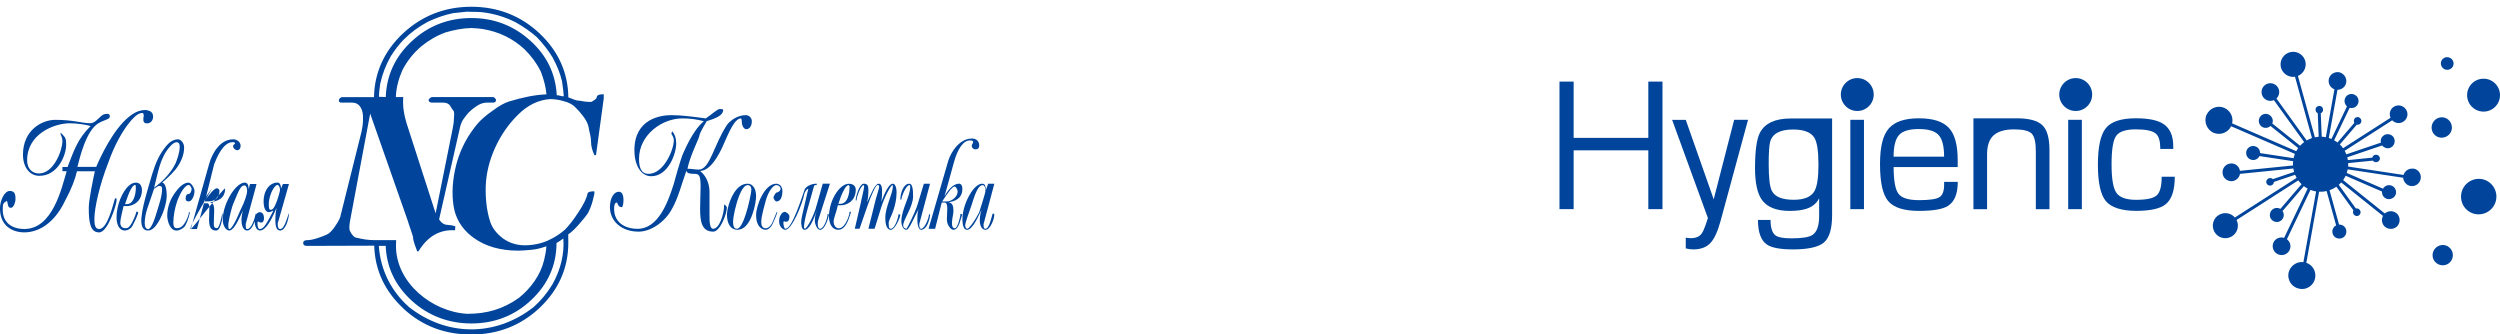 <?xml version="1.0" encoding="UTF-8"?> <svg xmlns="http://www.w3.org/2000/svg" id="_Слой_1" version="1.1" viewBox="0 0 819.26 109.6"><defs><style> .st0 { fill-rule: evenodd; } .st0, .st1 { fill: #00459b; } </style></defs><g><path class="st1" d="M515.69,45.19h24.47v-18.44h4.64v41.79h-4.64v-19.28h-24.47v19.28h-4.64V26.75h4.64s0,18.44,0,18.44Z"></path><path class="st1" d="M568.32,39.26h4.52l-9,33.15c-.97,3.57-2.12,6.01-3.44,7.34-1.33,1.32-3.14,1.98-5.45,1.98-.93,0-1.77-.11-2.52-.33v-3.52c.56.11,1.12.17,1.67.17,1.67,0,2.88-.53,3.61-1.61.73-1.07,1.67-3.7,2.82-7.89l-.77,3.1-11.8-32.38h4.47l9.16,26.04,6.7-26.04h.01Z"></path><path class="st1" d="M600.39,38.82v31.66c0,4.47-.9,7.47-2.68,8.98-1.79,1.51-5.16,2.27-10.12,2.27-4.21,0-7.07-.54-8.6-1.62-1.93-1.34-2.9-4.02-2.9-8.04h4.13c0,2.53.52,4.21,1.56,5.03.86.67,2.61,1.01,5.25,1.01,3.5,0,5.81-.37,6.93-1.12,1.45-.97,2.18-3.01,2.18-6.12v-5.89c-.82,1.64-2.18,2.78-4.08,3.41-1.45.48-3.3.73-5.53.73-4.47,0-7.56-1.27-9.27-3.8-1.41-2.09-2.13-5.49-2.13-10.23,0-5.7.54-9.57,1.62-11.62,1.64-3.09,4.99-4.64,10.06-4.64h13.58ZM595.91,53.84c0-4.35-.45-7.26-1.34-8.72-1.13-1.78-3.44-2.68-6.95-2.68-4.38,0-6.89,1.4-7.57,4.19-.3,1.23-.44,3.64-.44,7.21,0,4.55.36,7.47,1.07,8.78,1.01,1.9,3.38,2.85,7.12,2.85,3.44,0,5.69-.93,6.78-2.79.9-1.53,1.34-4.47,1.34-8.83h0Z"></path><rect class="st1" x="606.36" y="39.26" width="4.47" height="29.28"></rect><path class="st1" d="M641.56,54.74h-21.01c0,4.44.53,7.35,1.58,8.75,1.05,1.4,3.3,2.1,6.75,2.1s5.67-.33,6.69-.98c1.02-.65,1.53-2,1.53-4.05v-.95h4.47c0,3.91-1.08,6.54-3.24,7.88-1.71,1.08-4.87,1.62-9.44,1.62-4.92,0-8.28-1.06-10.09-3.18s-2.71-6.15-2.71-12.07.97-9.59,2.9-11.79,5.21-3.3,9.83-3.3,7.81,1.02,9.77,3.07c1.98,2.05,2.96,5.61,2.96,10.67v2.24h0ZM637.09,51.33c0-3.39-.59-5.75-1.78-7.06-1.18-1.33-3.36-1.98-6.52-1.98s-5.32.66-6.49,1.98-1.76,3.68-1.76,7.06h16.54Z"></path><path class="st1" d="M651.17,50.61v17.94h-4.47v-29.78h14.14s-2.3,0,.05,0c3.98,0,6.77.73,8.35,2.21,1.58,1.47,2.38,4.2,2.38,8.18v19.39h-4.47v-18.94c0-2.94-.44-4.88-1.34-5.81-.9-.93-2.83-1.4-5.81-1.4s-5.15.64-6.62,1.9c-1.47,1.27-2.21,3.37-2.21,6.32h0Z"></path><rect class="st1" x="677.76" y="39.26" width="4.47" height="29.28"></rect><path class="st1" d="M708.38,57.92h4.3c0,4.4-.98,7.4-2.96,9-1.79,1.45-5.01,2.18-9.66,2.18s-8.19-1.06-9.95-3.18-2.62-6.11-2.62-11.96.87-9.8,2.6-11.96c1.73-2.16,5.02-3.24,9.86-3.24,4.06,0,7.02.6,8.88,1.78,2.24,1.41,3.35,3.86,3.35,7.32v.95h-4.24c0-2.46-.47-4.12-1.4-4.97-1.08-.97-3.29-1.45-6.61-1.45s-5.44.71-6.45,2.13c-1.01,1.41-1.51,4.52-1.51,9.33s.53,7.85,1.6,9.36,3.22,2.27,6.47,2.27c3.44,0,5.69-.5,6.75-1.48,1.07-.98,1.6-3.01,1.6-6.06h-.01Z"></path><path class="st0" d="M614.03,30.98c0,2.98-2.41,5.39-5.39,5.39s-5.39-2.41-5.39-5.39,2.41-5.39,5.39-5.39,5.39,2.41,5.39,5.39Z"></path><path class="st0" d="M685.61,30.98c0,2.98-2.41,5.39-5.39,5.39s-5.39-2.41-5.39-5.39,2.41-5.39,5.39-5.39,5.39,2.41,5.39,5.39Z"></path><g><path class="st1" d="M802,80.64c-1.62-.84-3.63-.15-4.47,1.48-.84,1.62-.2,3.61,1.42,4.44,1.67.86,3.66.22,4.49-1.4.84-1.62.22-3.66-1.45-4.52h0Z"></path><path class="st1" d="M814.92,59.23c-2.83-1.45-6.34-.28-7.79,2.55s-.36,6.37,2.47,7.82c2.88,1.48,6.39.3,7.84-2.52,1.45-2.83.36-6.37-2.52-7.84h0Z"></path><path class="st1" d="M798.62,44.76c1.62.84,3.68.17,4.52-1.45s.17-3.68-1.45-4.52-3.63-.15-4.47,1.48c-.84,1.62-.22,3.66,1.4,4.49h0Z"></path><path class="st1" d="M802.93,18.99c-1.04-.54-2.29-.19-2.83.87-.51.99-.1,2.27.94,2.8.99.51,2.27.1,2.78-.89.54-1.04.1-2.27-.89-2.78h0Z"></path><path class="st1" d="M790.89,55.29c-1.42-.23-2.81.65-3.24,2.04l-18.15-2.75c.03-.38.03-.76.01-1.13l8.09-.81c.24.33.65.54,1.1.51.68-.04,1.24-.61,1.2-1.3-.04-.68-.64-1.19-1.33-1.15-.55,0-1.03.4-1.16.96l-8,.81c-.05-.31-.12-.62-.2-.93l11.44-3.88c.55.73,1.51,1.11,2.44.85,1.23-.39,1.9-1.64,1.58-2.9-.33-1.21-1.64-1.9-2.84-1.56-1.18.37-1.88,1.51-1.59,2.69l-11.34,3.84c-.16-.4-.33-.79-.54-1.16l15.57-9.99c.98,1.01,2.58,1.22,3.75.37,1.33-.9,1.66-2.72.73-3.99-.9-1.33-2.72-1.66-4.04-.76-1.16.79-1.53,2.3-.98,3.55l-15.55,9.97c-.31-.44-.67-.85-1.06-1.24l5.56-6.48c.42.08.87-.04,1.18-.37.48-.55.41-1.31-.09-1.76-.47-.5-1.28-.46-1.74.04-.39.44-.41,1.03-.16,1.51l-5.52,6.43c-.34-.27-.71-.5-1.1-.73l5.08-10.64c1,.27,2.12-.14,2.64-1.13.61-1.15.2-2.5-.89-3.09-1.12-.66-2.56-.23-3.14.87-.53,1-.29,2.15.52,2.87l-5.09,10.68c-.29-.13-.58-.23-.87-.32l2.84-15.78c.85,0,1.7-.37,2.29-1.08.98-1.27.78-3.07-.53-4.1-1.22-1.01-3.04-.73-4.05.49-.98,1.27-.75,3.12.52,4.1.24.19.51.32.78.41l-2.82,15.71c-.45-.09-.9-.13-1.35-.16l-.31-7.69c.45-.17.76-.61.74-1.12.05-.71-.5-1.28-1.19-1.25-.71-.05-1.28.5-1.25,1.19-.04.53.27.98.71,1.17l.31,7.72c-.42.03-.84.08-1.25.17l-5.56-20.1c1.73-.73,2.81-2.56,2.5-4.52-.4-2.21-2.52-3.73-4.73-3.33-2.27.37-3.78,2.49-3.41,4.75.4,2.18,2.46,3.69,4.69,3.37l5.55,20.08c-.6.2-1.18.47-1.73.78l-9.91-13.74c1.07-1.01,1.26-2.72.25-3.95-.84-1.03-2.35-1.36-3.53-.76-1.56.8-2.07,2.71-1.15,4.15.78,1.22,2.31,1.66,3.6,1.1l9.91,13.74c-.47.36-.92.76-1.33,1.2l-9.11-7.29c.37-.9.11-1.98-.69-2.61-.96-.83-2.41-.71-3.18.28-.83.96-.71,2.41.25,3.24.89.76,2.2.67,3.04-.1l9.06,7.25c-.23.32-.44.65-.64,1.01l-21-9.11c.47-2.04-.56-4.19-2.54-5.07-2.21-.98-4.87.04-5.87,2.33-.99,2.27.24,5.09,2.58,5.92,2.14.76,4.53-.21,5.5-2.24l20.9,9.06c-.19.46-.33.93-.43,1.41l-10.97-1.67c0-1.05-.67-2.01-1.73-2.25-1.22-.34-2.47.45-2.78,1.63-.29,1.25.42,2.52,1.68,2.81,1.07.3,2.15-.27,2.62-1.21l11.03,1.67c-.05.47-.07.94-.04,1.41l-17.39,1.75c-.22-1.42-1.45-2.5-2.95-2.41-1.56.06-2.83,1.39-2.75,3.02.04,1.61,1.39,2.83,3,2.8,1.37-.1,2.5-1.11,2.71-2.41l17.48-1.76c.06.39.14.76.25,1.13l-6.95,2.35c-.3-.3-.75-.42-1.19-.3-.66.14-1.12.83-.93,1.51.14.66.86,1.07,1.54.87.54-.12.9-.62.94-1.16l6.92-2.34c.15.35.31.69.5,1.02l-20.22,12.97c-1.24-1.42-3.35-1.86-5.08-.93-1.98,1.03-2.75,3.55-1.67,5.56,1.03,1.98,3.55,2.75,5.56,1.67,1.97-1.02,2.73-3.5,1.74-5.48l20.21-12.97c.33.44.68.86,1.09,1.24l-6.95,8.1c-1-.6-2.38-.36-3.1.77-.47.76-.49,1.76.01,2.49.79,1.15,2.38,1.38,3.4.49.9-.78,1.07-2.1.4-3.05l6.99-8.15c.39.29.8.56,1.24.79l-7.71,16.15c-1.18-.36-2.51.04-3.27,1.11-.89,1.34-.5,3.15.84,4.04,1.28.87,3.12.56,4.01-.78.87-1.3.57-3.01-.67-3.92l7.72-16.17c.61.24,1.23.41,1.85.51l-4.16,23.16c-2.21-.27-4.34,1.23-4.86,3.44-.5,2.39,1,4.75,3.44,5.27,2.36.56,4.75-1,5.25-3.39.46-2.21-.78-4.39-2.87-5.1l4.18-23.29c.84.04,1.67-.02,2.47-.21l3.11,11.23c-.76.39-1.27,1.19-1.23,2.12.01,1.27,1.08,2.27,2.37,2.21,1.27-.01,2.27-1.08,2.21-2.37-.01-1.27-1.08-2.27-2.37-2.21h-.02l-3.12-11.26c.79-.27,1.56-.66,2.25-1.14l5.58,7.73c-.18.35-.19.78-.01,1.15.3.62,1.03.9,1.65.6s.9-1.03.56-1.68c-.26-.54-.85-.82-1.41-.69l-5.58-7.73c.28-.24.54-.51.79-.79l13.69,10.97c-.55,1.07-.43,2.38.39,3.32,1.12,1.17,2.93,1.24,4.13.2,1.17-1.12,1.24-2.93.2-4.13-1.12-1.17-2.93-1.24-4.13-.2h0l-13.66-10.94c.24-.34.47-.7.67-1.09.05-.1.1-.21.15-.33l11.93,5.18c-.09.9.39,1.82,1.27,2.26,1.1.56,2.48.07,3.09-1.01.58-1.16.1-2.53-1.01-3.09-1.12-.56-2.41-.17-3.02.9l-11.89-5.15c.13-.39.24-.78.32-1.18l18.17,2.75c.1,1.31,1.09,2.49,2.41,2.7,1.59.27,3.06-.8,3.34-2.39.27-1.59-.8-3.06-2.39-3.33h.01Z"></path></g><path class="st0" d="M819.26,31.18c0,2.98-2.41,5.39-5.39,5.39s-5.39-2.41-5.39-5.39,2.41-5.39,5.39-5.39,5.39,2.41,5.39,5.39Z"></path></g><path class="st0" d="M154.45,106c-7.33,0-14.03-2.47-19.46-7.41-5.45-4.96-8.32-10.98-8.59-18.02h-2.23v.36c.6,7.67,4.09,14.62,9.91,19.73,12.15,9.52,28.11,9.88,40.75,0,2.36-2.07,4.47-4.6,6.25-7.55,2.72-4.95,3.89-9.98,3.53-14.96-.81.61-1.58,1.13-2.24,1.49,0,7.19-2.78,13.48-8.19,18.59-5.44,5.18-12.09,7.77-19.73,7.77M154.45,77.34c.27.22.55.43.84.65,3.79,2.72,8.66,4.15,14.58,4.15,1.1,0,2.53-.13,4.05-.26,1.55-.1,3.27-.52,5.14-1.17-.13,1.65-.41,3.18-.77,4.6-1.19,4.87-4.35,9.15-8.2,12.28-5.27,3.73-10.55,5.25-16.94,5.25-11.55-.62-23.39-10.16-23.39-22.26l.06-1.88h-6.96c-1.97,0-4.02-.28-5.89-.77-.78,0-1.61-.81-2.36-2.37-.2-.78-.13-1.81.09-3.11l6.61-35.21,12.37,35.25c.09.42.45,1.42.94,2.84.45,1.42.74,2.23.74,2.37,0,.71.26,1.58.55,2.46.29.84.59,1.61.81,2.2h.42c2.96-4.89,6.97-7.22,11.99-6.89l.07-1.33c-.71-.23-1.59-.38-2.53-.45-1.06,0-2.01-.58-2.78-1.78l6.67-29.35c.3-1.59.78-2.85,1.36-3.59.55-.78,1.14-1.49,1.59-2.02.23-.22.55-.51.94-.87.42-.35.94-.77,1.56-1.19,1.16-.84,2.35-1.26,3.52-1.26h2.08c.58,0,.94-.29.94-.88,0-.23-.29-.58-.81-.94h-20.28c-.64.35-1,.71-1,.94,0,.58.42.88,1.13.88h3.67c1,0,1.78.35,2.21.97.32.58.8,1.3,1.29,1.94.1.52.1,1.17.03,1.76-.03.61-.09,1.06-.09,1.35,0,.62-.2,1.62-.43,2.85l-5.51,27.41-9.49-29.41c-.35-1.2-.72-2.53-.93-4.02-.27-1.49-.29-3.08-.2-4.66h-2.42c.12-3.08.91-6.03,2.14-8.81,1.49-2.94,3.6-5.61,6.22-7.84,2.35-1.91,5.01-3.5,7.97-4.56,2.75-.81,5.57-1.36,8.42-1.43h.03c1.59.07,2.89.2,3.69.33,5.31.88,9.92,3.11,13.73,6.67,2.14,2.11,3.99,4.6,5.32,7.32.97,2.46,1.62,5.02,1.84,7.42-3.66.13-7.8.97-12.34,2.36-1.35.42-3.2,1.42-5.27,2.98-2.14,1.46-3.92,3.01-5.09,4.41-.68.84-1.33,1.68-1.91,2.53-2.3,3.3-3.95,6.94-4.96,10.79-1.23,4.83-1.52,9.4-.87,13.51.58,3.92,2.56,7.26,5.83,9.88M132.33,101.21c-6.16-5.67-9.47-12.6-9.69-20.7l-22.15.07c-.72,0-1.14-.36-1.14-.94s.42-.94,1.23-.94c.98,0,2.07-.22,3.37-.64,1.3-.42,2.43-.84,3.15-1.2.84-.36,1.78-1.3,2.72-2.72.93-1.39,1.58-2.53,1.71-3.17l6.96-27.89c.51-2.46.65-4.6.29-6.38-.49-2.01-1.64-3.07-3.37-3.07h-3.6c-.48,0-.77-.29-.77-.81,0-.29.29-.65.9-1h10.62c.16-8.16,3.43-15.2,9.56-20.93,6.19-5.76,13.71-8.68,22.32-8.68h.03c8.64,0,16.13,2.92,22.29,8.68,6.19,5.8,9.39,12.89,9.49,21.02.62.19,1.2.43,1.78.69.58.22,1.23.39,1.84.39.17,0,.75.13,1.59.26.82.1,1.59.15,2.14.15.23,0,.65-.22,1.11-.58.55-.36.84-.72.84-.94,0-.65.77-1,2.3-1v1.36l-2.53,18.53-.49.13c-.71-1.49-1.14-2.94-1.14-4.38,0-.78-.1-1.71-.35-2.66-.23-.94-.4-1.78-.46-2.23-.2-1.07-.84-2.33-1.78-3.56-.94-1.23-1.88-2.29-2.72-3.07-.81-.81-2.08-1.46-3.72-1.88-1.65-.49-3.17-.65-4.37-.65-3.76.23-7.32,1.95-10.43,5.02-3.21,3.14-5.73,6.8-7.61,10.92-1.88,4.14-2.95,8.45-3.08,12.7-.1,4.28.36,8.16,1.49,11.59.65,2.01,2.07,3.82,4.11,5.38,2.11,1.53,4.54,2.3,7.19,2.3s5.32-.55,7.59-1.56c2.3-1.03,4.18-2.3,5.6-3.59,1.23-1.23,2.78-3.18,4.44-5.74,1.68-2.52,2.69-4.6,2.95-6.08,0-.23.35-.52,1.06-.65.69-.1,1.11-.1,1.17,0,.13.25-.07,1.26-.49,2.85-.39,1.58-1,3.07-1.69,4.37-.61.87-1.62,2.13-2.92,3.59-1.29,1.49-2.52,2.6-3.46,3.24,0,.9.03,1.79.03,2.69,0,8.26-3.11,15.39-9.33,21.31-6.19,5.87-13.77,8.81-22.45,8.81s-15.98-2.77-22.15-8.39M154.45,3.87c-.49-.04-.97-.04-1.51-.04-1.44.13-2.95.29-4.48.48-2.84.58-5.63,1.59-8.23,2.82-2.94,1.55-5.6,3.5-7.96,5.87-1.55,1.58-2.95,3.43-4.21,5.44-1.58,2.75-2.76,5.83-3.47,9.04-.26,1.82-.42,3.31-.42,4.24h.07l2.17.07c.27-7.09,3.08-13.25,8.52-18.27,5.41-5.06,11.99-7.61,19.53-7.61h.03c7.42,0,13.84,2.49,19.27,7.39,5.45,4.89,8.33,10.91,8.69,17.91.29,0,.71.03,1.07.16.35.13.81.19,1.23.19-.07-1.33-.29-3-.58-4.98-.59-2.53-1.66-5.12-3.08-7.75-1.35-2.24-3.13-4.53-5.18-6.67-1.98-1.75-4.34-3.4-7-4.89-3.53-1.78-7.29-2.89-11.32-3.31-.77-.03-1.84-.09-3.13-.09M42.34,66.75c1.91-.81,2.17-4.12,2.17-5.06,0-.16,0-1.1-.15-1.1-.74,0-1.43,1.2-2.01,2.53-.65,1.52-1.14,3.24-1.39,3.79.47,0,.92.01,1.39-.15M42.34,60.76c.71-.58,1.42-.91,2.17-.91,1.1,0,1.71.67,1.92,1.65.13.53.1,1.31,0,1.85-.43,2.65-2.4,3.82-4.09,4.11-.59.12-1.25.07-1.85.07-.45,2.01-1.07,4.31-1.07,5.41,0,1.23.62,1.84,1.69,1.84.46,0,.84-.09,1.23-.49.29-.29.59-.71.94-1.36.29-.62,1.23-2.46,1.37-3.4,0-.46.77,0,.61.32-.45,1.36-1.08,2.75-1.84,4.14-.24.45-.63.85-1.08,1.13-.43.26-.94.42-1.39.42-2.02,0-2.76-2.17-2.76-4.34,0-3.98,1.88-8.51,4.14-10.45M48.26,36.16c.94.12,1.92.65,1.92,2.11,0,1.09-.77,2.16-1.92,2.16-1.17.02-1.3-.61-1.29-1.55.03-.47.13-.61.13-.91,0-.94-.28-.94-.61-.94h-.06c-1.53.1-3.26,2.19-4.09,3.21-2.27,2.82-4.89,7.42-6.94,13.28-2.75,7.05-4.47,14.6-4.47,18.3,0,1.55.16,3.24,1.56,3.24,2.75,0,4.6-8.17,5.08-9.69.48-.89.7-.37.62.45,0,1.07-2.79,10.34-5.7,10.34s-3.4-3.24-3.4-8.04c0-2.75,1.55-10.01,2-11.99h-5.87c-.61,2.6-1.68,5.54-3.99,9.85-3.55,7.38-8.77,10.17-13.23,10.17-4.02,0-8.01-2.18-8.01-7.88,0-2.46,1.4-5.7,3.24-5.7s1.85,1.56,1.85,2.79c0,.62-.49,2.75-1.56,2.75s-.9-1.52-1.23-2.3c-1.23.78-1.39.78-1.39,2.91,0,4.31,3.08,6.32,7.1,6.32,9.22,0,12.17-13.25,13.85-18.93h-1.39v-1.39h1.68c2.17-5.54,3.24-9.1,7.55-13.41-1.51-.46-4.47-.91-6.77-.91-5.24,0-14.03,3.53-14.03,12.14,0,2.95,1.89,4.31,3.86,4.31,4.93,0,7.71-7.67,7.71-10.63,0-.91-.3-1.52-.62-2.3-.13-.33.09-.43.32-.16,1.23,1.23,1.53,1.55,1.53,3.56,0,3.7-2.79,10.3-8.79,10.3-3.24,0-5.37-2.91-5.37-6.94,0-8,6.15-11.41,10.62-11.41,5.83,0,8.79,1.11,11.37,1.11.94,0,1.39-.49,1.55-.49,2.01-1.52,2.17-2.59,4.15-2.59.16,0,.78,0,.78.91s-1.85,1.06-3.69,2.16c-4.03,2.3-6.16,11.24-6.94,14.32h6.16c1.29-3.05,5.51-12.25,10.79-16.46,1.29-1.07,2.69-1.81,4.09-2.07.39-.06.77-.1,1.16-.1.19,0,.45,0,.68.03M48.26,75.53c1.6.21,2.8-1.44,3.53-2.6,1.62-2.53,2.85-6.35,2.85-8.94,0-1.84-.45-4.14-1.52-4.14.48-.42,1-.87,1.52-1.33,1.04-.94,2.04-1.98,2.96-3.08,1.57-2.07,2.74-4.44,2.74-7.16,0-1.39-1.06-2.62-2-2.62-1.49,0-2.76.9-3.7,1.98-1.12,1.33-2.08,2.77-2.85,4.34-1.59,3.32-2.49,7.08-3.53,10.59-.91,3.21-1.62,6.06-1.84,8.16-.24,1.66-.35,4.55,1.84,4.81M48.26,75.04c1.44.72,3.01-5.3,3.25-5.96.68-2.32,1.61-4.77,1.61-7.25,0-.3,0-.91-1.07-.91l-.26.12-1.29.78-2.24,6.57c-.47,1.41-.84,3.18-.84,4.67,0,1.23.35,1.85.84,1.98M51.79,60.5c-.39.35-.84.67-1.29,1.03l1.29-5.25c.63-2.46,1.4-4.76,2.85-6.9.61-.83,2.01-2.78,3.24-2.78,2.27,0,.1,5.91-.28,6.77-.65,1.4-1.59,2.89-2.96,4.4-.77.91-1.71,1.82-2.85,2.72M57.88,74.78c.94,0,1.7-.32,2.46-1.39.78-1.07,1.56-2.91,1.56-3.85,0-.3.29,0,.29.32-.29,1.36-.91,3.08-1.52,4.14-.48.78-1.85,1.56-2.79,1.56-2.28,0-3.08-3.33-3.08-4.95,0-2.8,1.1-5.57,2.8-7.78,1.29-1.78,2.81-2.98,4.14-2.98,1,0,2,1.88,2,2.75s-.26,1.76-.62,2.4c-.34.61-.77,1-1.23,1-.61,0-1.06-.16-1.06-.94,0-1.07.45-1.52,1.06-1.52.45,0,.91-.94.91-1.71,0-.3-.62-1.24-.91-1.24-1.06,0-2.62,2.01-3.85,5.41-.72,2.15-1.23,4.68-1.23,6.93,0,.75.08,1.84,1.07,1.84M76.39,45.66c-4.25,0-6.91,4.55-7.88,8.16l-5.99,21.25h2.02l2.29-8.46h1.07c1.07,0,.61,2.46.61,5.38,0,1.55.26,2.56.85,3.08.35.32.84.48,1.49.48,1.52,0,2.13-4.34,2.13-5.41l-.16-.16c-.29,1.84-1.07,4.79-1.68,4.79-1.08,0-1.08-.78-1.08-1.39,0-1.55.13-3.24.13-4.31,0-1.3-.09-2.13-.84-2.56-.13-.1-.33-.16-.52-.22.13-.03.32-.07.52-.1,1.52-.29,4.41-.84,4.41-4.37,0-.91-10.79,13.25-11.25,13.25-1.16,0,7.61-14.19,6.84-13.16-.75,1.04-1.73,2.3-1.8,2.46l2.63-10.56c.83-2.13,2.92-7.22,6.03-7.22.17,0,.78,0,.78.29,0,.49-.61.49-.61.94,0,.78.74,1.4,1.36,1.4.78,0,1.11-.78,1.11-1.4,0-1.23-1.11-2.17-2.46-2.17M69.36,62.92c.67-.74,1.29-1.23,1.78-1.23,0,0,.77.14.77.91,0,1.21-.58,2.83-2.56,3.27-.33.07-.71.13-1.14.13h-1.39c.91-1.07,1.78-2.23,2.53-3.08M89.92,67.75c.22-.42.49-1,.78-1.75.62-1.72,1.07-3.41,1.07-3.85,0-.62-.45-1.56-.78-1.56s-.71.29-1.07.75c-.97,1.23-1.84,3.7-1.84,5.57,0,1.39.16,1.84.61,1.84.49,0,.85-.29,1.23-1M75.9,68.43c.16-.59.32-1.1.49-1.52,2.13-5.22,2.59-6.15,3.82-6.15.16,0,.77.32.77,1.84,0,.94-.77,3.57-2.3,6.48-.25.62-1.65,4.05-2.78,5.44-.26.36-.56.56-.75.56-.32,0-.32-.78-.32-.91-.13-.98.51-3.69,1.07-5.73M83.44,72.59c-.52,1.5-1.31,2.96-2.46,2.96-1.23,0-1.84-1.56-1.84-3.4,0-.16,0-2.01.62-3.41-.65,1.08-2.24,5.35-3.85,6.52-.26.16-.52.29-.75.29-1.1,0-2.17-1.56-2.17-3.56,0-2.82,1.26-6.22,2.92-8.72,1.36-2.04,2.95-3.43,4.31-3.43.93,0,1.26.91,1.26,2.14l.45-1.68h2.13l-.28,1.13-3.25,11.95c0,1.23,0,1.69.45,1.69,1.39,0,2.46-3.24,2.79-4.93,0-.16.28-.16.28.01.29-.41.68-.62,1.1-.62.74,0,1.36.61,1.36,2.01,0,.77-.29,1.39-.9,1.39-.78,0-.78-.33-.94-.33-.3,0-.3.33-.3.45,0,1.39.3,2.01.78,2.01,1.36,0,2.3-2.01,4.43-6-.45,0-.74.46-1.51.46-.94,0-1.69-1.23-1.69-3.53,0-2.95,1.36-5.41,3.53-6.03.33-.1.71-.13,1.07-.13.62,0,1.11.74,1.11,1.98l.62-1.52h1.98l-3.36,11.85c-.33.78-.33,1.23-.33,1.23,0,1.23.33,1.69.78,1.69,1.39,0,2.17-3.24,2.79-4.93,0-.16.29-.16.13,0-.13,1.69-1.07,5.41-2.92,5.41-1.23,0-1.55-1.56-1.55-3.4,0-.16,0-3.08.49-4.02q-.16.16-.33.49c-.12.29-.26.64-.45,1.07-1,2.23-2.82,5.86-4.76,5.86-.58,0-1.1-.42-1.39-1.16-.2-.45-.33-1.07-.33-1.78h0ZM242.3,63.96c-1.23,3.04-2.07,7.32-2.07,8.55s.16,2.46,1.23,2.46c.29,0,.58-.16.84-.42,2.14-2.13,3.92-11.41,3.92-12.34,0-.33,0-1.55-1.23-1.55-.97,0-1.91,1.43-2.69,3.31M242.3,75.23c-.16.04-.35.07-.51.07-2.63,0-3.56-2.33-3.56-4.96,0-1.91,1.33-7,4.08-9.17.78-.61,1.69-.97,2.69-.97,1.72,0,2.78,1.68,2.78,4.15,0,1.91-1.42,10.2-5.47,10.88M255.88,60.95c-.43-.49-.97-.75-1.49-.75-3.87,0-6.61,7.16-6.61,10.31,0,4.01,2.17,4.79,3.08,4.79.77,0,1.68-.61,2.29-1.85.32-.62,1.56-3.4,1.56-4.02h-.16s-.61,1.55-1.08,2.63c-.45,1.23-1.23,2.75-2.61,2.75-1.08,0-1.4-1.07-1.4-1.98,0-2.32,1.4-6.48,1.4-6.8.93-3.53,2.61-5.38,3.53-5.38.62,0,1.4.45,1.4,1.23,0,.62-.78,1.23-1.4,1.23-.13,0-.91,1.23-.91,1.56,0,.74.78,1.36.91,1.36.68,0,1.13-.33,1.49-.91.35-.65.52-1.55.52-2.62,0-.57-.2-1.09-.52-1.56M242.3,38.89c-2.23.81-4.21,6.47-5.77,9.75-2.17,4.47-4.47,7.26-7.09,7.38,2.61,2.17,3.07,5.09,3.07,7.09v7.23c0,2.17,0,4.63,1.23,4.63,2,0,3.56-4.92,3.56-7.71,0-.74.91.62.91.62,0,2.34-2.3,8.03-4.47,8.03-3.82,0-4.31-3.4-4.31-7.42,0-2.45.16-5.66.16-7.38,0-3.54-.45-4.14-2.01-4.14-.78,0-2.63,0-2.63-1.07-1.68,4.76-2.75,9.07-4.76,12.59-2.01,3.86-6.61,7.42-10.91,7.42-5.57,0-9.4-3.4-9.4-8.03,0-3.08,1.36-5.05,2.92-5.05,1.23,0,1.52,1.52,1.52,2.6,0,.93-.13,2.46-.61,2.46-1.24,0-1.36-1.52-1.52-1.52-.77,0-.94.91-.94,2.13,0,4.02,3.07,6.48,7.71,6.48,6.6,0,9.85-8.32,11.85-14.77,0,0,2.17-8.01,3.08-10.01,2.79-6.31,5.08-9.1,6.77-10.49-2.31-.62-4.61-.91-7.06-.91-6.64,0-14.19,5.38-14.19,13.25,0,3.24.94,4.93,3.07,4.93,5.09,0,8.33-8.01,8.33-10.95,0-1.37-.78-1.85-.78-2.3,0-.29.33-.78.33-.62.45.62,1.23,1.55,1.23,4.02,0,3.21-2.62,10.62-8.16,10.62-3.53,0-5.54-3.85-5.54-8.48,0-10.47,8.78-11.54,12.15-11.54,3.56,0,7.87.62,11.24,1.07,1.72-1.07,3.7-3.08,4.63-3.08.16,0,1.07,0,1.07.3,0,1.84-2.46,2.78-5.38,3.69-.62,1.1-2.3,3.72-2.46,4.95-.17.91-3.08,6.62-3.85,10.63,1.23,0,2.62.29,3.69.29,3.69,0,4.93-8.16,9.24-14.61.68-1.03,2.27-2.3,4.08-2.89.68-.23,1.4-.35,2.07-.35,1.11,0,2.01.91,2.01,1.98,0,1.4-.61,2.62-1.85,2.62-.78,0-1.4-1.23-1.4-1.98,0-.65-.13-1.55-.28-1.55-.2,0-.36.03-.56.1M271.94,60.2l-.13.49-3.73,11.66c-.13.32-.29,2.62.62,2.62,1.4,0,2.5-3.69,2.5-4.75,0-.33.45.13.45.13-.16.94-1.23,4.96-2.94,4.96-.91,0-1.68-1.85-1.68-2.95.04-1.33.02-1.55.77-3.69-1.4,3.85-2.63,6.64-4.15,6.64-1.1,0-1.1-2.33-1.1-2.47,0-1.55.94-4.63.94-4.96l1.39-5.99c-.62,0-1.23,1.39-1.23,1.39-.77,3.86-4.17,12.02-6.31,12.02-.45,0-1.04-.33-1.46-.94-.33-.46-.56-1.07-.56-1.85,0-.91.23-1.62.56-2.14.35-.62.87-.94,1.29-.94.45,0,1.52.78,1.52,1.4,0,1.52-.45,1.84-1.23,1.84-.29,0-.29-.16-.45-.16s-.29.16-.29.45c0,.94.29,2,.62,2,1.69,0,3.69-4.92,6.31-12.76.29-.94,1.97-2.01,3.99-2.01v.45c-.62,0-.78,0-.91.45l-2.34,8.32c-.75,2.92-.91,4.31-.91,4.93,0,.45.16.61.29.61.62,0,2.95-4.14,3.86-7.71l1.99-7.06h2.31ZM280.27,74.32h0l1.85-7.97c0-.45,1.07-4.47,1.07-5.24l-.13-.45c-.94,0-2.33,3.85-2.33,4.76,0,.16,0,.32-.29.32v-.32c0-1.07,1.23-5.22,2.62-5.22,1.07,0,1.51.45,1.51,2.01,0,1.07,0,2.3-.44,4.14,1.52-3.24,2.62-6.15,3.85-6.15,1.08,0,1.08,2.01,1.08,2.01,0,.75,0,3.21-.33,4.14,1.1-2.91,2.5-6.15,3.85-6.15.62,0,1.23.91,1.23,2.91,0,4.14-1.85,7.87-2.14,8.49-.15.29-.44,1.07-.44,1.36,0,1.4,0,2,.74,2,1.24,0,2.47-3.69,2.47-4.75l.61.13c-.13,1.26-1.84,4.96-3.08,4.96-1.68,0-1.85-2.47-1.85-4.02,0-3.41,2.47-7.84,2.47-10.17q0-.45-.13-.45c-.49,0-2.62,3.69-3.85,7.83l-2.01,6.48h-2.02l2.3-9.23c0-.32,1.23-3.86,1.23-4.63,0-.45-.13-.45-.61-.45s-2.14,3.53-3.37,7.22l-2.46,7.09h-1.56l.16-.64ZM271.82,72.42c.35,1.75,1.36,2.88,2.91,2.88.75,0,1.33-.33,1.85-.84,1.26-1.27,1.88-3.69,2.3-5.02,0,0-.46-.16-.46,0,0,.84-.74,3.11-1.84,4.41-.49.58-1.07.97-1.69.97-.95,0-1.71-.91-1.71-2.3,0-.91.93-3.08,1.39-5.25.67,0,1.34.03,2.01-.12,1.52-.36,3.17-1.4,3.69-3.53.1-.42.17-.91.17-1.4,0-.36-.07-.61-.17-.87-.35-.84-1.26-1.13-2.01-1.13-.58,0-1.13.16-1.68.45-2.27,1.26-4.25,4.82-4.76,8.29-.13.62-.17,1.27-.17,1.89,0,.55.04,1.1.17,1.59M276.58,62.21c.48-.91,1.04-1.55,1.52-1.55.16,0,.32.45.32.45,0,1.52-.32,4.37-1.84,5.34-.59.37-1.19.36-1.85.36.29-.87,1-3.08,1.85-4.6M304.53,74.2l-.23.77h2.14l2.17-8.61h.91c1.39,0,.77,3.08.77,5.54,0,1.1.46,2.11,1.01,2.72.35.42.77.68,1.16.68,1.98,0,2.46-4.47,2.91-4.96,0-.13-.62-.29-.62-.29,0,.93-.94,4.76-1.85,4.76s-.93-1.07-.93-1.85c0-1.36.48-2.75.48-3.86,0-1.52-.33-2.42-1.16-2.69-.17-.03-.35-.07-.55-.07.15-.03.34-.06.55-.13,1.45-.33,4.08-.98,4.08-4.34,0-1.23-.62-1.68-.93-1.68-1.27,0-2.34.72-3.14,1.62-.88.91-1.46,1.98-1.78,2.53l1.78-6.42,1.16-4.2c1.36-5.25,3.37-7.71,5.38-7.71.07,0,.19,0,.29.03.35,0,.77.1.77.45,0,.62-.45.62-.45,1.36,0,.62.63,1.1,1.23,1.1.78,0,1.22-.49,1.22-1.23,0-1.71-1.22-2.33-2.46-2.33-.09,0-.19,0-.32.03-3.02.16-5.47,2.89-6.83,5.86-.35.81-.65,1.62-.84,2.44l-5.94,20.47ZM311.3,62.37c.65-.78,1.19-1.26,1.61-1.26.16,0,.91.77.91,1.71,0,1.2-1.13,2.49-2.52,3.01-.4.13-.78.2-1.16.2h-1.4c.94-1.4,1.81-2.72,2.56-3.66M304.76,60.2h-2l-2.14,7.06c-.66,2.17-3.41,7.71-3.56,7.71-.46,0-1.08-.45-1.08-1.07,0-2.01,3.24-6.03,3.24-9.55,0-2.14-.16-4.15-1.23-4.15-2,0-2.94,3.24-2.94,5.22h.33c0-.91,1.52-4.76,2.62-4.76.3,0,.3.45.3.45,0,3.24-2.92,7.54-2.92,11.4,0,1.39.61,2.79,1.69,2.79.93,0,2.62-4.47,4.01-6.81-.45.94-.45,2.02-.45,3.86,0,1.4.45,2.95,1.23,2.95,1.42,0,2.29-1.91,2.68-3.43.17-.62.23-1.16.23-1.52,0-.1-.14-.13-.23-.13h-.1c0,1.07-1.36,4.75-2.58,4.75-.49,0-.62-.61-.62-1.52l3.31-12.41.23-.84ZM318.14,73.94c-.49.62-.91,1.03-1.23,1.03-.29,0-.62-.61-.62-1.07,0-.91,1.2-4.07,1.85-5.99.13-.39.26-.69.32-.94,1.68-5.54,2.63-6.31,3.7-6.31.17,0,.78.45.78,1.85,0,.77-1.23,4.31-2.01,6.93,0,.1-1.51,2.95-2.78,4.5M318.14,63.18c1.16-1.78,2.52-2.98,3.72-2.98,1.07,0,1.07.91,1.23,2.01l.75-2.01h2.01l-3.53,13.25c0,.91,0,1.52.61,1.52,1.23,0,2.01-3.84,2.29-4.75.17-.49.62-.16.62.13,0,1.26-1.23,4.96-2.92,4.96-1.23,0-1.84-1.55-1.84-2.95,0-.45,0-2.01.61-3.69-.61,1.1-2.01,4.64-3.56,6.03-.4.39-.8.61-1.23.61-1.07,0-1.52-1.55-1.52-3.4,0-2.91,1.2-6.31,2.76-8.71"></path></svg> 